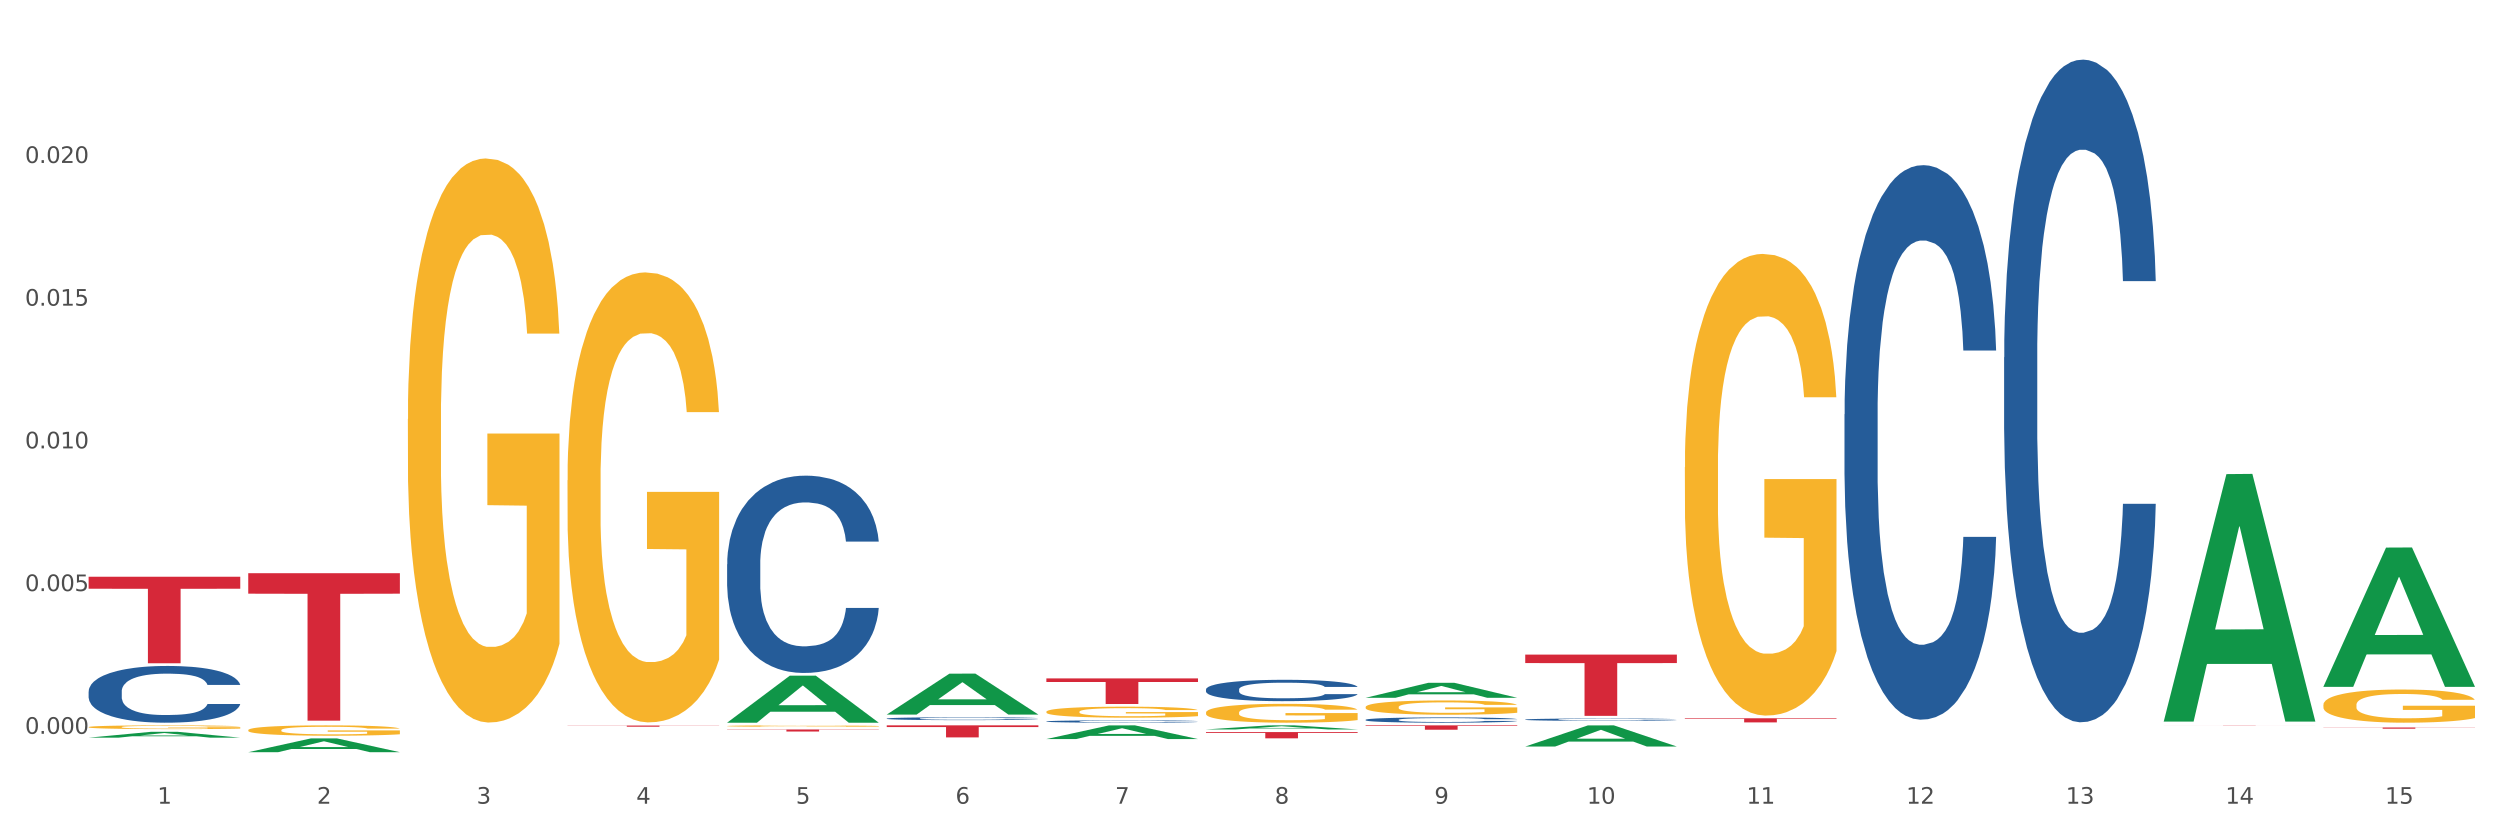 <?xml version="1.0" encoding="utf-8" standalone="no"?>
<!DOCTYPE svg PUBLIC "-//W3C//DTD SVG 1.1//EN"
  "http://www.w3.org/Graphics/SVG/1.1/DTD/svg11.dtd">
<svg xmlns:xlink="http://www.w3.org/1999/xlink" width="1080pt" height="360pt" viewBox="0 0 1080 360" xmlns="http://www.w3.org/2000/svg" version="1.1">
 <rect x="0" y="0" width="1080" height="360" fill="#333333" stroke="none"/>
 <defs>
  <style type="text/css">*{stroke-linejoin: round; stroke-linecap: butt}</style>
 </defs>
 <g id="figure_1">
  <g id="patch_1">
   <path d="M 0 360 
L 1080 360 
L 1080 0 
L 0 0 
z
" style="fill: #ffffff; stroke: #ffffff; stroke-linejoin: miter"/>
  </g>
  <g id="axes_1">
   <g id="matplotlib.axis_1">
    <g id="xtick_1">
     <g id="text_1">
      <!-- 1 -->
      <g style="fill: #4d4d4d" transform="translate(67.984 347.204) scale(0.096 -0.096)">
       <defs>
        <path id="DejaVuSans-31" d="M 794 531 
L 1825 531 
L 1825 4091 
L 703 3866 
L 703 4441 
L 1819 4666 
L 2450 4666 
L 2450 531 
L 3481 531 
L 3481 0 
L 794 0 
L 794 531 
z
" transform="scale(0.016)"/>
       </defs>
       <use xlink:href="#DejaVuSans-31"/>
      </g>
     </g>
    </g>
    <g id="xtick_2">
     <g id="text_2">
      <!-- 2 -->
      <g style="fill: #4d4d4d" transform="translate(136.942 347.204) scale(0.096 -0.096)">
       <defs>
        <path id="DejaVuSans-32" d="M 1228 531 
L 3431 531 
L 3431 0 
L 469 0 
L 469 531 
Q 828 903 1448 1529 
Q 2069 2156 2228 2338 
Q 2531 2678 2651 2914 
Q 2772 3150 2772 3378 
Q 2772 3750 2511 3984 
Q 2250 4219 1831 4219 
Q 1534 4219 1204 4116 
Q 875 4013 500 3803 
L 500 4441 
Q 881 4594 1212 4672 
Q 1544 4750 1819 4750 
Q 2544 4750 2975 4387 
Q 3406 4025 3406 3419 
Q 3406 3131 3298 2873 
Q 3191 2616 2906 2266 
Q 2828 2175 2409 1742 
Q 1991 1309 1228 531 
z
" transform="scale(0.016)"/>
       </defs>
       <use xlink:href="#DejaVuSans-32"/>
      </g>
     </g>
    </g>
    <g id="xtick_3">
     <g id="text_3">
      <!-- 3 -->
      <g style="fill: #4d4d4d" transform="translate(205.899 347.204) scale(0.096 -0.096)">
       <defs>
        <path id="DejaVuSans-33" d="M 2597 2516 
Q 3050 2419 3304 2112 
Q 3559 1806 3559 1356 
Q 3559 666 3084 287 
Q 2609 -91 1734 -91 
Q 1441 -91 1130 -33 
Q 819 25 488 141 
L 488 750 
Q 750 597 1062 519 
Q 1375 441 1716 441 
Q 2309 441 2620 675 
Q 2931 909 2931 1356 
Q 2931 1769 2642 2001 
Q 2353 2234 1838 2234 
L 1294 2234 
L 1294 2753 
L 1863 2753 
Q 2328 2753 2575 2939 
Q 2822 3125 2822 3475 
Q 2822 3834 2567 4026 
Q 2313 4219 1838 4219 
Q 1578 4219 1281 4162 
Q 984 4106 628 3988 
L 628 4550 
Q 988 4650 1302 4700 
Q 1616 4750 1894 4750 
Q 2613 4750 3031 4423 
Q 3450 4097 3450 3541 
Q 3450 3153 3228 2886 
Q 3006 2619 2597 2516 
z
" transform="scale(0.016)"/>
       </defs>
       <use xlink:href="#DejaVuSans-33"/>
      </g>
     </g>
    </g>
    <g id="xtick_4">
     <g id="text_4">
      <!-- 4 -->
      <g style="fill: #4d4d4d" transform="translate(274.857 347.204) scale(0.096 -0.096)">
       <defs>
        <path id="DejaVuSans-34" d="M 2419 4116 
L 825 1625 
L 2419 1625 
L 2419 4116 
z
M 2253 4666 
L 3047 4666 
L 3047 1625 
L 3713 1625 
L 3713 1100 
L 3047 1100 
L 3047 0 
L 2419 0 
L 2419 1100 
L 313 1100 
L 313 1709 
L 2253 4666 
z
" transform="scale(0.016)"/>
       </defs>
       <use xlink:href="#DejaVuSans-34"/>
      </g>
     </g>
    </g>
    <g id="xtick_5">
     <g id="text_5">
      <!-- 5 -->
      <g style="fill: #4d4d4d" transform="translate(343.815 347.204) scale(0.096 -0.096)">
       <defs>
        <path id="DejaVuSans-35" d="M 691 4666 
L 3169 4666 
L 3169 4134 
L 1269 4134 
L 1269 2991 
Q 1406 3038 1543 3061 
Q 1681 3084 1819 3084 
Q 2600 3084 3056 2656 
Q 3513 2228 3513 1497 
Q 3513 744 3044 326 
Q 2575 -91 1722 -91 
Q 1428 -91 1123 -41 
Q 819 9 494 109 
L 494 744 
Q 775 591 1075 516 
Q 1375 441 1709 441 
Q 2250 441 2565 725 
Q 2881 1009 2881 1497 
Q 2881 1984 2565 2268 
Q 2250 2553 1709 2553 
Q 1456 2553 1204 2497 
Q 953 2441 691 2322 
L 691 4666 
z
" transform="scale(0.016)"/>
       </defs>
       <use xlink:href="#DejaVuSans-35"/>
      </g>
     </g>
    </g>
    <g id="xtick_6">
     <g id="text_6">
      <!-- 6 -->
      <g style="fill: #4d4d4d" transform="translate(412.772 347.204) scale(0.096 -0.096)">
       <defs>
        <path id="DejaVuSans-36" d="M 2113 2584 
Q 1688 2584 1439 2293 
Q 1191 2003 1191 1497 
Q 1191 994 1439 701 
Q 1688 409 2113 409 
Q 2538 409 2786 701 
Q 3034 994 3034 1497 
Q 3034 2003 2786 2293 
Q 2538 2584 2113 2584 
z
M 3366 4563 
L 3366 3988 
Q 3128 4100 2886 4159 
Q 2644 4219 2406 4219 
Q 1781 4219 1451 3797 
Q 1122 3375 1075 2522 
Q 1259 2794 1537 2939 
Q 1816 3084 2150 3084 
Q 2853 3084 3261 2657 
Q 3669 2231 3669 1497 
Q 3669 778 3244 343 
Q 2819 -91 2113 -91 
Q 1303 -91 875 529 
Q 447 1150 447 2328 
Q 447 3434 972 4092 
Q 1497 4750 2381 4750 
Q 2619 4750 2861 4703 
Q 3103 4656 3366 4563 
z
" transform="scale(0.016)"/>
       </defs>
       <use xlink:href="#DejaVuSans-36"/>
      </g>
     </g>
    </g>
    <g id="xtick_7">
     <g id="text_7">
      <!-- 7 -->
      <g style="fill: #4d4d4d" transform="translate(481.73 347.204) scale(0.096 -0.096)">
       <defs>
        <path id="DejaVuSans-37" d="M 525 4666 
L 3525 4666 
L 3525 4397 
L 1831 0 
L 1172 0 
L 2766 4134 
L 525 4134 
L 525 4666 
z
" transform="scale(0.016)"/>
       </defs>
       <use xlink:href="#DejaVuSans-37"/>
      </g>
     </g>
    </g>
    <g id="xtick_8">
     <g id="text_8">
      <!-- 8 -->
      <g style="fill: #4d4d4d" transform="translate(550.688 347.204) scale(0.096 -0.096)">
       <defs>
        <path id="DejaVuSans-38" d="M 2034 2216 
Q 1584 2216 1326 1975 
Q 1069 1734 1069 1313 
Q 1069 891 1326 650 
Q 1584 409 2034 409 
Q 2484 409 2743 651 
Q 3003 894 3003 1313 
Q 3003 1734 2745 1975 
Q 2488 2216 2034 2216 
z
M 1403 2484 
Q 997 2584 770 2862 
Q 544 3141 544 3541 
Q 544 4100 942 4425 
Q 1341 4750 2034 4750 
Q 2731 4750 3128 4425 
Q 3525 4100 3525 3541 
Q 3525 3141 3298 2862 
Q 3072 2584 2669 2484 
Q 3125 2378 3379 2068 
Q 3634 1759 3634 1313 
Q 3634 634 3220 271 
Q 2806 -91 2034 -91 
Q 1263 -91 848 271 
Q 434 634 434 1313 
Q 434 1759 690 2068 
Q 947 2378 1403 2484 
z
M 1172 3481 
Q 1172 3119 1398 2916 
Q 1625 2713 2034 2713 
Q 2441 2713 2670 2916 
Q 2900 3119 2900 3481 
Q 2900 3844 2670 4047 
Q 2441 4250 2034 4250 
Q 1625 4250 1398 4047 
Q 1172 3844 1172 3481 
z
" transform="scale(0.016)"/>
       </defs>
       <use xlink:href="#DejaVuSans-38"/>
      </g>
     </g>
    </g>
    <g id="xtick_9">
     <g id="text_9">
      <!-- 9 -->
      <g style="fill: #4d4d4d" transform="translate(619.645 347.204) scale(0.096 -0.096)">
       <defs>
        <path id="DejaVuSans-39" d="M 703 97 
L 703 672 
Q 941 559 1184 500 
Q 1428 441 1663 441 
Q 2288 441 2617 861 
Q 2947 1281 2994 2138 
Q 2813 1869 2534 1725 
Q 2256 1581 1919 1581 
Q 1219 1581 811 2004 
Q 403 2428 403 3163 
Q 403 3881 828 4315 
Q 1253 4750 1959 4750 
Q 2769 4750 3195 4129 
Q 3622 3509 3622 2328 
Q 3622 1225 3098 567 
Q 2575 -91 1691 -91 
Q 1453 -91 1209 -44 
Q 966 3 703 97 
z
M 1959 2075 
Q 2384 2075 2632 2365 
Q 2881 2656 2881 3163 
Q 2881 3666 2632 3958 
Q 2384 4250 1959 4250 
Q 1534 4250 1286 3958 
Q 1038 3666 1038 3163 
Q 1038 2656 1286 2365 
Q 1534 2075 1959 2075 
z
" transform="scale(0.016)"/>
       </defs>
       <use xlink:href="#DejaVuSans-39"/>
      </g>
     </g>
    </g>
    <g id="xtick_10">
     <g id="text_10">
      <!-- 10 -->
      <g style="fill: #4d4d4d" transform="translate(685.549 347.204) scale(0.096 -0.096)">
       <defs>
        <path id="DejaVuSans-30" d="M 2034 4250 
Q 1547 4250 1301 3770 
Q 1056 3291 1056 2328 
Q 1056 1369 1301 889 
Q 1547 409 2034 409 
Q 2525 409 2770 889 
Q 3016 1369 3016 2328 
Q 3016 3291 2770 3770 
Q 2525 4250 2034 4250 
z
M 2034 4750 
Q 2819 4750 3233 4129 
Q 3647 3509 3647 2328 
Q 3647 1150 3233 529 
Q 2819 -91 2034 -91 
Q 1250 -91 836 529 
Q 422 1150 422 2328 
Q 422 3509 836 4129 
Q 1250 4750 2034 4750 
z
" transform="scale(0.016)"/>
       </defs>
       <use xlink:href="#DejaVuSans-31"/>
       <use xlink:href="#DejaVuSans-30" transform="translate(63.623 0)"/>
      </g>
     </g>
    </g>
    <g id="xtick_11">
     <g id="text_11">
      <!-- 11 -->
      <g style="fill: #4d4d4d" transform="translate(754.506 347.204) scale(0.096 -0.096)">
       <use xlink:href="#DejaVuSans-31"/>
       <use xlink:href="#DejaVuSans-31" transform="translate(63.623 0)"/>
      </g>
     </g>
    </g>
    <g id="xtick_12">
     <g id="text_12">
      <!-- 12 -->
      <g style="fill: #4d4d4d" transform="translate(823.464 347.204) scale(0.096 -0.096)">
       <use xlink:href="#DejaVuSans-31"/>
       <use xlink:href="#DejaVuSans-32" transform="translate(63.623 0)"/>
      </g>
     </g>
    </g>
    <g id="xtick_13">
     <g id="text_13">
      <!-- 13 -->
      <g style="fill: #4d4d4d" transform="translate(892.422 347.204) scale(0.096 -0.096)">
       <use xlink:href="#DejaVuSans-31"/>
       <use xlink:href="#DejaVuSans-33" transform="translate(63.623 0)"/>
      </g>
     </g>
    </g>
    <g id="xtick_14">
     <g id="text_14">
      <!-- 14 -->
      <g style="fill: #4d4d4d" transform="translate(961.379 347.204) scale(0.096 -0.096)">
       <use xlink:href="#DejaVuSans-31"/>
       <use xlink:href="#DejaVuSans-34" transform="translate(63.623 0)"/>
      </g>
     </g>
    </g>
    <g id="xtick_15">
     <g id="text_15">
      <!-- 15 -->
      <g style="fill: #4d4d4d" transform="translate(1030.337 347.204) scale(0.096 -0.096)">
       <use xlink:href="#DejaVuSans-31"/>
       <use xlink:href="#DejaVuSans-35" transform="translate(63.623 0)"/>
      </g>
     </g>
    </g>
    <g id="xtick_16"/>
    <g id="xtick_17"/>
    <g id="xtick_18"/>
    <g id="xtick_19"/>
    <g id="xtick_20"/>
    <g id="xtick_21"/>
    <g id="xtick_22"/>
    <g id="xtick_23"/>
    <g id="xtick_24"/>
    <g id="xtick_25"/>
    <g id="xtick_26"/>
    <g id="xtick_27"/>
    <g id="xtick_28"/>
    <g id="xtick_29"/>
   </g>
   <g id="matplotlib.axis_2">
    <g id="ytick_1">
     <g id="text_16">
      <!-- 0.000 -->
      <g style="fill: #4d4d4d" transform="translate(10.8 317.005) scale(0.096 -0.096)">
       <defs>
        <path id="DejaVuSans-2e" d="M 684 794 
L 1344 794 
L 1344 0 
L 684 0 
L 684 794 
z
" transform="scale(0.016)"/>
       </defs>
       <use xlink:href="#DejaVuSans-30"/>
       <use xlink:href="#DejaVuSans-2e" transform="translate(63.623 0)"/>
       <use xlink:href="#DejaVuSans-30" transform="translate(95.41 0)"/>
       <use xlink:href="#DejaVuSans-30" transform="translate(159.033 0)"/>
       <use xlink:href="#DejaVuSans-30" transform="translate(222.656 0)"/>
      </g>
     </g>
    </g>
    <g id="ytick_2">
     <g id="text_17">
      <!-- 0.005 -->
      <g style="fill: #4d4d4d" transform="translate(10.8 255.354) scale(0.096 -0.096)">
       <use xlink:href="#DejaVuSans-30"/>
       <use xlink:href="#DejaVuSans-2e" transform="translate(63.623 0)"/>
       <use xlink:href="#DejaVuSans-30" transform="translate(95.41 0)"/>
       <use xlink:href="#DejaVuSans-30" transform="translate(159.033 0)"/>
       <use xlink:href="#DejaVuSans-35" transform="translate(222.656 0)"/>
      </g>
     </g>
    </g>
    <g id="ytick_3">
     <g id="text_18">
      <!-- 0.010 -->
      <g style="fill: #4d4d4d" transform="translate(10.8 193.703) scale(0.096 -0.096)">
       <use xlink:href="#DejaVuSans-30"/>
       <use xlink:href="#DejaVuSans-2e" transform="translate(63.623 0)"/>
       <use xlink:href="#DejaVuSans-30" transform="translate(95.41 0)"/>
       <use xlink:href="#DejaVuSans-31" transform="translate(159.033 0)"/>
       <use xlink:href="#DejaVuSans-30" transform="translate(222.656 0)"/>
      </g>
     </g>
    </g>
    <g id="ytick_4">
     <g id="text_19">
      <!-- 0.015 -->
      <g style="fill: #4d4d4d" transform="translate(10.8 132.052) scale(0.096 -0.096)">
       <use xlink:href="#DejaVuSans-30"/>
       <use xlink:href="#DejaVuSans-2e" transform="translate(63.623 0)"/>
       <use xlink:href="#DejaVuSans-30" transform="translate(95.41 0)"/>
       <use xlink:href="#DejaVuSans-31" transform="translate(159.033 0)"/>
       <use xlink:href="#DejaVuSans-35" transform="translate(222.656 0)"/>
      </g>
     </g>
    </g>
    <g id="ytick_5">
     <g id="text_20">
      <!-- 0.020 -->
      <g style="fill: #4d4d4d" transform="translate(10.8 70.401) scale(0.096 -0.096)">
       <use xlink:href="#DejaVuSans-30"/>
       <use xlink:href="#DejaVuSans-2e" transform="translate(63.623 0)"/>
       <use xlink:href="#DejaVuSans-30" transform="translate(95.41 0)"/>
       <use xlink:href="#DejaVuSans-32" transform="translate(159.033 0)"/>
       <use xlink:href="#DejaVuSans-30" transform="translate(222.656 0)"/>
      </g>
     </g>
    </g>
    <g id="ytick_6"/>
    <g id="ytick_7"/>
    <g id="ytick_8"/>
    <g id="ytick_9"/>
    <g id="ytick_10"/>
   </g>
   <g id="PolyCollection_1">
    <path d="M 38.283 318.67 
L 38.351 318.667 
L 65.365 316.128 
L 76.576 316.126 
L 103.793 318.675 
L 90.826 318.675 
L 84.95 318.081 
L 57.058 318.081 
L 56.855 318.091 
L 51.182 318.675 
L 38.283 318.675 
L 38.283 318.67 
L 60.57 317.727 
L 81.438 317.724 
L 71.105 316.669 
L 70.97 316.664 
L 70.835 316.671 
L 60.502 317.724 
L 60.57 317.727 
L 38.283 318.67 
z
" clip-path="url(#pdd03168791)" style="fill: #109648"/>
    <path d="M 245.156 313.437 
L 310.666 313.437 
L 310.666 313.508 
L 284.897 313.508 
L 284.897 313.943 
L 270.77 313.943 
L 270.77 313.508 
L 245.156 313.508 
L 245.156 313.438 
L 245.156 313.437 
z
" clip-path="url(#pdd03168791)" style="fill: #d62839"/>
    <path d="M 314.114 315.133 
L 379.623 315.133 
L 379.623 315.257 
L 353.854 315.258 
L 353.854 316.028 
L 339.728 316.028 
L 339.728 315.258 
L 314.114 315.257 
L 314.114 315.134 
L 314.114 315.133 
z
" clip-path="url(#pdd03168791)" style="fill: #d62839"/>
    <path d="M 383.071 313.357 
L 448.581 313.357 
L 448.581 314.081 
L 422.812 314.086 
L 422.812 318.564 
L 408.685 318.564 
L 408.685 314.086 
L 383.071 314.081 
L 383.071 313.362 
L 383.071 313.357 
z
" clip-path="url(#pdd03168791)" style="fill: #d62839"/>
    <path d="M 452.029 293.081 
L 517.539 293.081 
L 517.539 294.617 
L 491.769 294.627 
L 491.769 304.133 
L 477.643 304.133 
L 477.643 294.627 
L 452.029 294.617 
L 452.029 293.091 
L 452.029 293.081 
z
" clip-path="url(#pdd03168791)" style="fill: #d62839"/>
    <path d="M 589.944 313.357 
L 655.454 313.357 
L 655.454 313.62 
L 629.685 313.621 
L 629.685 315.243 
L 615.558 315.243 
L 615.558 313.621 
L 589.944 313.62 
L 589.944 313.359 
L 589.944 313.357 
z
" clip-path="url(#pdd03168791)" style="fill: #d62839"/>
    <path d="M 865.775 154.388 
L 865.852 154.126 
L 865.852 146.806 
L 866.085 136.871 
L 866.936 118.571 
L 868.021 104.714 
L 869.879 88.505 
L 870.886 81.708 
L 872.202 74.126 
L 874.912 61.838 
L 878.01 51.381 
L 880.178 45.629 
L 881.804 41.969 
L 885.443 35.433 
L 887.534 32.557 
L 889.702 30.204 
L 891.561 28.635 
L 894.658 26.805 
L 897.136 26.021 
L 900.001 25.759 
L 902.402 26.021 
L 905.576 27.067 
L 910.222 30.204 
L 912.003 32.034 
L 914.404 35.171 
L 916.882 39.354 
L 918.895 43.537 
L 921.218 49.551 
L 923.619 57.394 
L 925.942 67.328 
L 927.568 76.479 
L 928.884 86.152 
L 930.046 97.917 
L 930.898 110.727 
L 931.285 121.447 
L 917.114 121.447 
L 916.727 111.773 
L 915.953 101.316 
L 915.178 94.257 
L 914.326 88.505 
L 913.01 81.969 
L 911.849 77.786 
L 909.913 72.819 
L 908.132 69.681 
L 906.66 67.851 
L 904.879 66.283 
L 901.085 64.714 
L 898.375 64.714 
L 896.671 65.237 
L 894.581 66.544 
L 892.8 68.374 
L 890.709 71.511 
L 889.083 74.91 
L 887.457 79.355 
L 886.527 82.492 
L 885.134 88.244 
L 884.204 92.95 
L 882.965 101.054 
L 882.269 106.806 
L 881.03 121.708 
L 880.488 132.688 
L 880.255 140.27 
L 880.1 148.636 
L 880.1 189.421 
L 880.565 207.722 
L 880.952 215.565 
L 881.572 224.454 
L 882.733 235.957 
L 884.437 247.199 
L 886.218 255.304 
L 887.689 260.271 
L 889.083 263.931 
L 890.477 266.807 
L 892.18 269.421 
L 893.574 270.99 
L 895.665 272.559 
L 898.143 273.343 
L 900.078 273.343 
L 904.028 272.036 
L 905.809 270.729 
L 907.512 268.899 
L 909.371 266.023 
L 910.842 262.886 
L 911.694 260.533 
L 913.088 255.565 
L 914.172 250.336 
L 915.101 244.323 
L 915.72 239.094 
L 916.417 231.251 
L 916.959 222.362 
L 917.114 217.656 
L 931.285 217.656 
L 930.975 227.068 
L 930.433 236.219 
L 929.349 248.506 
L 928.497 255.565 
L 927.181 264.193 
L 925.787 271.513 
L 923.851 279.618 
L 922.07 285.631 
L 920.212 290.86 
L 918.198 295.565 
L 914.559 302.101 
L 913.242 303.932 
L 910.455 307.069 
L 908.287 308.899 
L 905.112 310.729 
L 901.859 311.775 
L 898.452 312.036 
L 895.432 311.513 
L 892.103 309.945 
L 890.012 308.376 
L 887.689 306.023 
L 884.979 302.363 
L 882.423 297.918 
L 880.023 292.69 
L 877.777 286.677 
L 875.687 279.879 
L 872.976 268.637 
L 870.963 257.657 
L 869.492 247.461 
L 868.485 238.833 
L 867.478 227.853 
L 866.936 220.271 
L 866.085 201.97 
L 865.775 184.976 
L 865.775 154.388 
z
" clip-path="url(#pdd03168791)" style="fill: #255c99"/>
    <path d="M 796.817 178.985 
L 796.895 178.766 
L 796.895 172.64 
L 797.127 164.326 
L 797.979 149.012 
L 799.063 137.416 
L 800.921 123.852 
L 801.928 118.164 
L 803.244 111.819 
L 805.955 101.536 
L 809.052 92.785 
L 811.22 87.972 
L 812.846 84.909 
L 816.486 79.44 
L 818.576 77.033 
L 820.745 75.064 
L 822.603 73.751 
L 825.7 72.22 
L 828.178 71.564 
L 831.043 71.345 
L 833.444 71.564 
L 836.619 72.439 
L 841.265 75.064 
L 843.046 76.596 
L 845.446 79.221 
L 847.924 82.721 
L 849.937 86.222 
L 852.261 91.254 
L 854.661 97.817 
L 856.984 106.131 
L 858.61 113.788 
L 859.927 121.883 
L 861.088 131.728 
L 861.94 142.448 
L 862.327 151.418 
L 848.156 151.418 
L 847.769 143.323 
L 846.995 134.572 
L 846.221 128.665 
L 845.369 123.852 
L 844.052 118.383 
L 842.891 114.882 
L 840.955 110.725 
L 839.174 108.1 
L 837.703 106.568 
L 835.922 105.256 
L 832.127 103.943 
L 829.417 103.943 
L 827.714 104.381 
L 825.623 105.475 
L 823.842 107.006 
L 821.751 109.631 
L 820.125 112.476 
L 818.499 116.195 
L 817.57 118.82 
L 816.176 123.633 
L 815.247 127.571 
L 814.008 134.354 
L 813.311 139.167 
L 812.072 151.637 
L 811.53 160.826 
L 811.298 167.171 
L 811.143 174.171 
L 811.143 208.301 
L 811.607 223.616 
L 811.994 230.179 
L 812.614 237.618 
L 813.775 247.244 
L 815.479 256.652 
L 817.26 263.434 
L 818.731 267.591 
L 820.125 270.653 
L 821.519 273.06 
L 823.222 275.248 
L 824.616 276.561 
L 826.707 277.873 
L 829.185 278.53 
L 831.121 278.53 
L 835.07 277.436 
L 836.851 276.342 
L 838.555 274.81 
L 840.413 272.404 
L 841.884 269.778 
L 842.736 267.809 
L 844.13 263.653 
L 845.214 259.277 
L 846.143 254.245 
L 846.763 249.869 
L 847.46 243.306 
L 848.002 235.867 
L 848.156 231.929 
L 862.327 231.929 
L 862.017 239.805 
L 861.475 247.463 
L 860.391 257.745 
L 859.539 263.653 
L 858.223 270.872 
L 856.829 276.998 
L 854.893 283.78 
L 853.112 288.812 
L 851.254 293.188 
L 849.241 297.126 
L 845.601 302.595 
L 844.285 304.127 
L 841.497 306.752 
L 839.329 308.284 
L 836.154 309.815 
L 832.902 310.69 
L 829.495 310.909 
L 826.475 310.471 
L 823.145 309.159 
L 821.054 307.846 
L 818.731 305.877 
L 816.021 302.814 
L 813.466 299.095 
L 811.065 294.719 
L 808.82 289.687 
L 806.729 283.999 
L 804.019 274.592 
L 802.005 265.403 
L 800.534 256.87 
L 799.527 249.651 
L 798.521 240.462 
L 797.979 234.117 
L 797.127 218.803 
L 796.817 204.582 
L 796.817 178.985 
z
" clip-path="url(#pdd03168791)" style="fill: #255c99"/>
    <path d="M 658.902 310.849 
L 658.979 310.848 
L 658.979 310.822 
L 659.212 310.787 
L 660.063 310.723 
L 661.148 310.674 
L 663.006 310.617 
L 664.013 310.593 
L 665.329 310.566 
L 668.039 310.523 
L 671.137 310.486 
L 673.305 310.465 
L 674.931 310.452 
L 678.57 310.429 
L 680.661 310.419 
L 682.829 310.411 
L 684.688 310.405 
L 687.785 310.399 
L 690.263 310.396 
L 693.128 310.395 
L 695.529 310.396 
L 698.703 310.4 
L 703.349 310.411 
L 705.13 310.417 
L 707.531 310.428 
L 710.009 310.443 
L 712.022 310.458 
L 714.345 310.479 
L 716.746 310.507 
L 719.069 310.542 
L 720.695 310.574 
L 722.011 310.608 
L 723.173 310.65 
L 724.025 310.695 
L 724.412 310.733 
L 710.241 310.733 
L 709.854 310.699 
L 709.08 310.662 
L 708.305 310.637 
L 707.454 310.617 
L 706.137 310.594 
L 704.976 310.579 
L 703.04 310.561 
L 701.259 310.55 
L 699.787 310.544 
L 698.006 310.538 
L 694.212 310.533 
L 691.502 310.533 
L 689.798 310.535 
L 687.708 310.539 
L 685.927 310.546 
L 683.836 310.557 
L 682.21 310.569 
L 680.584 310.584 
L 679.654 310.595 
L 678.261 310.616 
L 677.331 310.632 
L 676.092 310.661 
L 675.396 310.681 
L 674.157 310.734 
L 673.615 310.772 
L 673.382 310.799 
L 673.227 310.829 
L 673.227 310.973 
L 673.692 311.037 
L 674.079 311.065 
L 674.699 311.096 
L 675.86 311.137 
L 677.564 311.176 
L 679.345 311.205 
L 680.816 311.223 
L 682.21 311.235 
L 683.604 311.246 
L 685.307 311.255 
L 686.701 311.26 
L 688.792 311.266 
L 691.27 311.269 
L 693.206 311.269 
L 697.155 311.264 
L 698.936 311.259 
L 700.639 311.253 
L 702.498 311.243 
L 703.969 311.232 
L 704.821 311.223 
L 706.215 311.206 
L 707.299 311.187 
L 708.228 311.166 
L 708.847 311.148 
L 709.544 311.12 
L 710.086 311.089 
L 710.241 311.072 
L 724.412 311.072 
L 724.102 311.105 
L 723.56 311.138 
L 722.476 311.181 
L 721.624 311.206 
L 720.308 311.236 
L 718.914 311.262 
L 716.978 311.291 
L 715.197 311.312 
L 713.339 311.33 
L 711.325 311.347 
L 707.686 311.37 
L 706.369 311.377 
L 703.582 311.388 
L 701.414 311.394 
L 698.239 311.401 
L 694.987 311.404 
L 691.579 311.405 
L 688.559 311.403 
L 685.23 311.398 
L 683.139 311.392 
L 680.816 311.384 
L 678.106 311.371 
L 675.55 311.355 
L 673.15 311.337 
L 670.904 311.316 
L 668.814 311.292 
L 666.103 311.252 
L 664.09 311.213 
L 662.619 311.177 
L 661.612 311.147 
L 660.605 311.108 
L 660.063 311.081 
L 659.212 311.017 
L 658.902 310.957 
L 658.902 310.849 
z
" clip-path="url(#pdd03168791)" style="fill: #255c99"/>
    <path d="M 589.944 310.947 
L 590.022 310.944 
L 590.022 310.886 
L 590.254 310.806 
L 591.106 310.66 
L 592.19 310.549 
L 594.048 310.42 
L 595.055 310.365 
L 596.371 310.305 
L 599.082 310.206 
L 602.179 310.123 
L 604.347 310.077 
L 605.973 310.048 
L 609.613 309.995 
L 611.703 309.972 
L 613.872 309.954 
L 615.73 309.941 
L 618.827 309.926 
L 621.305 309.92 
L 624.17 309.918 
L 626.571 309.92 
L 629.746 309.928 
L 634.392 309.954 
L 636.173 309.968 
L 638.573 309.993 
L 641.051 310.027 
L 643.064 310.06 
L 645.388 310.108 
L 647.788 310.171 
L 650.111 310.25 
L 651.737 310.324 
L 653.054 310.401 
L 654.215 310.495 
L 655.067 310.597 
L 655.454 310.683 
L 641.283 310.683 
L 640.896 310.606 
L 640.122 310.522 
L 639.348 310.466 
L 638.496 310.42 
L 637.179 310.367 
L 636.018 310.334 
L 634.082 310.294 
L 632.301 310.269 
L 630.83 310.255 
L 629.049 310.242 
L 625.255 310.229 
L 622.544 310.229 
L 620.841 310.234 
L 618.75 310.244 
L 616.969 310.259 
L 614.878 310.284 
L 613.252 310.311 
L 611.626 310.347 
L 610.697 310.372 
L 609.303 310.418 
L 608.374 310.455 
L 607.135 310.52 
L 606.438 310.566 
L 605.199 310.685 
L 604.657 310.773 
L 604.425 310.834 
L 604.27 310.901 
L 604.27 311.227 
L 604.734 311.373 
L 605.121 311.436 
L 605.741 311.507 
L 606.902 311.599 
L 608.606 311.689 
L 610.387 311.753 
L 611.858 311.793 
L 613.252 311.822 
L 614.646 311.845 
L 616.35 311.866 
L 617.743 311.879 
L 619.834 311.891 
L 622.312 311.898 
L 624.248 311.898 
L 628.197 311.887 
L 629.978 311.877 
L 631.682 311.862 
L 633.54 311.839 
L 635.011 311.814 
L 635.863 311.795 
L 637.257 311.756 
L 638.341 311.714 
L 639.27 311.666 
L 639.89 311.624 
L 640.587 311.561 
L 641.129 311.49 
L 641.283 311.452 
L 655.454 311.452 
L 655.144 311.528 
L 654.602 311.601 
L 653.518 311.699 
L 652.666 311.756 
L 651.35 311.825 
L 649.956 311.883 
L 648.02 311.948 
L 646.239 311.996 
L 644.381 312.038 
L 642.368 312.075 
L 638.728 312.128 
L 637.412 312.142 
L 634.624 312.167 
L 632.456 312.182 
L 629.281 312.197 
L 626.029 312.205 
L 622.622 312.207 
L 619.602 312.203 
L 616.272 312.19 
L 614.181 312.178 
L 611.858 312.159 
L 609.148 312.13 
L 606.593 312.094 
L 604.192 312.052 
L 601.947 312.004 
L 599.856 311.95 
L 597.146 311.86 
L 595.132 311.772 
L 593.661 311.691 
L 592.654 311.622 
L 591.648 311.534 
L 591.106 311.473 
L 590.254 311.327 
L 589.944 311.191 
L 589.944 310.947 
z
" clip-path="url(#pdd03168791)" style="fill: #255c99"/>
    <path d="M 520.987 297.82 
L 521.064 297.812 
L 521.064 297.576 
L 521.296 297.255 
L 522.148 296.665 
L 523.232 296.218 
L 525.091 295.695 
L 526.097 295.476 
L 527.414 295.231 
L 530.124 294.835 
L 533.221 294.498 
L 535.389 294.312 
L 537.016 294.194 
L 540.655 293.983 
L 542.746 293.89 
L 544.914 293.814 
L 546.772 293.764 
L 549.87 293.705 
L 552.348 293.68 
L 555.213 293.671 
L 557.613 293.68 
L 560.788 293.713 
L 565.434 293.814 
L 567.215 293.873 
L 569.616 293.975 
L 572.094 294.11 
L 574.107 294.245 
L 576.43 294.439 
L 578.83 294.692 
L 581.153 295.012 
L 582.78 295.307 
L 584.096 295.619 
L 585.257 295.999 
L 586.109 296.412 
L 586.496 296.758 
L 572.326 296.758 
L 571.939 296.446 
L 571.164 296.108 
L 570.39 295.881 
L 569.538 295.695 
L 568.222 295.484 
L 567.06 295.349 
L 565.124 295.189 
L 563.343 295.088 
L 561.872 295.029 
L 560.091 294.978 
L 556.297 294.928 
L 553.587 294.928 
L 551.883 294.945 
L 549.792 294.987 
L 548.011 295.046 
L 545.921 295.147 
L 544.294 295.257 
L 542.668 295.4 
L 541.739 295.501 
L 540.345 295.687 
L 539.416 295.838 
L 538.177 296.1 
L 537.48 296.285 
L 536.241 296.766 
L 535.699 297.12 
L 535.467 297.365 
L 535.312 297.635 
L 535.312 298.95 
L 535.777 299.541 
L 536.164 299.794 
L 536.783 300.081 
L 537.945 300.452 
L 539.648 300.814 
L 541.429 301.076 
L 542.901 301.236 
L 544.294 301.354 
L 545.688 301.447 
L 547.392 301.531 
L 548.786 301.582 
L 550.876 301.632 
L 553.354 301.658 
L 555.29 301.658 
L 559.239 301.615 
L 561.02 301.573 
L 562.724 301.514 
L 564.582 301.421 
L 566.054 301.32 
L 566.905 301.244 
L 568.299 301.084 
L 569.383 300.915 
L 570.313 300.721 
L 570.932 300.553 
L 571.629 300.3 
L 572.171 300.013 
L 572.326 299.861 
L 586.496 299.861 
L 586.187 300.165 
L 585.645 300.46 
L 584.561 300.856 
L 583.709 301.084 
L 582.392 301.362 
L 580.999 301.599 
L 579.063 301.86 
L 577.282 302.054 
L 575.423 302.223 
L 573.41 302.374 
L 569.77 302.585 
L 568.454 302.644 
L 565.666 302.745 
L 563.498 302.805 
L 560.323 302.864 
L 557.071 302.897 
L 553.664 302.906 
L 550.644 302.889 
L 547.314 302.838 
L 545.224 302.788 
L 542.901 302.712 
L 540.19 302.594 
L 537.635 302.45 
L 535.235 302.282 
L 532.989 302.088 
L 530.898 301.868 
L 528.188 301.506 
L 526.175 301.152 
L 524.703 300.823 
L 523.697 300.544 
L 522.69 300.19 
L 522.148 299.946 
L 521.296 299.355 
L 520.987 298.807 
L 520.987 297.82 
z
" clip-path="url(#pdd03168791)" style="fill: #255c99"/>
    <path d="M 452.029 311.649 
L 452.106 311.648 
L 452.106 311.622 
L 452.339 311.587 
L 453.19 311.522 
L 454.275 311.473 
L 456.133 311.415 
L 457.14 311.391 
L 458.456 311.364 
L 461.166 311.321 
L 464.264 311.284 
L 466.432 311.263 
L 468.058 311.25 
L 471.697 311.227 
L 473.788 311.217 
L 475.956 311.209 
L 477.815 311.203 
L 480.912 311.197 
L 483.39 311.194 
L 486.255 311.193 
L 488.656 311.194 
L 491.83 311.198 
L 496.476 311.209 
L 498.257 311.215 
L 500.658 311.226 
L 503.136 311.241 
L 505.149 311.256 
L 507.472 311.277 
L 509.873 311.305 
L 512.196 311.34 
L 513.822 311.373 
L 515.138 311.407 
L 516.3 311.449 
L 517.152 311.494 
L 517.539 311.532 
L 503.368 311.532 
L 502.981 311.498 
L 502.207 311.461 
L 501.432 311.436 
L 500.581 311.415 
L 499.264 311.392 
L 498.103 311.377 
L 496.167 311.36 
L 494.386 311.349 
L 492.914 311.342 
L 491.133 311.337 
L 487.339 311.331 
L 484.629 311.331 
L 482.925 311.333 
L 480.835 311.338 
L 479.054 311.344 
L 476.963 311.355 
L 475.337 311.367 
L 473.711 311.383 
L 472.781 311.394 
L 471.388 311.414 
L 470.458 311.431 
L 469.219 311.46 
L 468.523 311.48 
L 467.284 311.533 
L 466.742 311.572 
L 466.509 311.599 
L 466.354 311.628 
L 466.354 311.773 
L 466.819 311.838 
L 467.206 311.865 
L 467.826 311.897 
L 468.987 311.938 
L 470.691 311.977 
L 472.472 312.006 
L 473.943 312.024 
L 475.337 312.037 
L 476.731 312.047 
L 478.434 312.056 
L 479.828 312.062 
L 481.919 312.067 
L 484.397 312.07 
L 486.333 312.07 
L 490.282 312.065 
L 492.063 312.061 
L 493.766 312.054 
L 495.625 312.044 
L 497.096 312.033 
L 497.948 312.025 
L 499.342 312.007 
L 500.426 311.989 
L 501.355 311.967 
L 501.974 311.949 
L 502.671 311.921 
L 503.213 311.889 
L 503.368 311.873 
L 517.539 311.873 
L 517.229 311.906 
L 516.687 311.939 
L 515.603 311.982 
L 514.751 312.007 
L 513.435 312.038 
L 512.041 312.064 
L 510.105 312.092 
L 508.324 312.114 
L 506.466 312.132 
L 504.452 312.149 
L 500.813 312.172 
L 499.496 312.178 
L 496.709 312.189 
L 494.541 312.196 
L 491.366 312.202 
L 488.114 312.206 
L 484.706 312.207 
L 481.686 312.205 
L 478.357 312.2 
L 476.266 312.194 
L 473.943 312.186 
L 471.233 312.173 
L 468.677 312.157 
L 466.277 312.139 
L 464.031 312.117 
L 461.941 312.093 
L 459.23 312.053 
L 457.217 312.014 
L 455.746 311.978 
L 454.739 311.948 
L 453.733 311.909 
L 453.19 311.882 
L 452.339 311.817 
L 452.029 311.757 
L 452.029 311.649 
z
" clip-path="url(#pdd03168791)" style="fill: #255c99"/>
    <path d="M 383.071 310.413 
L 383.149 310.412 
L 383.149 310.38 
L 383.381 310.337 
L 384.233 310.258 
L 385.317 310.198 
L 387.175 310.127 
L 388.182 310.098 
L 389.498 310.065 
L 392.209 310.012 
L 395.306 309.966 
L 397.474 309.941 
L 399.1 309.925 
L 402.74 309.897 
L 404.83 309.884 
L 406.999 309.874 
L 408.857 309.867 
L 411.954 309.86 
L 414.432 309.856 
L 417.297 309.855 
L 419.698 309.856 
L 422.873 309.861 
L 427.519 309.874 
L 429.3 309.882 
L 431.7 309.896 
L 434.178 309.914 
L 436.192 309.932 
L 438.515 309.958 
L 440.915 309.992 
L 443.238 310.035 
L 444.864 310.075 
L 446.181 310.117 
L 447.342 310.168 
L 448.194 310.224 
L 448.581 310.27 
L 434.411 310.27 
L 434.023 310.228 
L 433.249 310.183 
L 432.475 310.152 
L 431.623 310.127 
L 430.306 310.099 
L 429.145 310.081 
L 427.209 310.059 
L 425.428 310.046 
L 423.957 310.038 
L 422.176 310.031 
L 418.382 310.024 
L 415.671 310.024 
L 413.968 310.026 
L 411.877 310.032 
L 410.096 310.04 
L 408.005 310.054 
L 406.379 310.068 
L 404.753 310.088 
L 403.824 310.101 
L 402.43 310.126 
L 401.501 310.147 
L 400.262 310.182 
L 399.565 310.207 
L 398.326 310.272 
L 397.784 310.319 
L 397.552 310.352 
L 397.397 310.388 
L 397.397 310.565 
L 397.861 310.645 
L 398.248 310.679 
L 398.868 310.718 
L 400.029 310.767 
L 401.733 310.816 
L 403.514 310.851 
L 404.985 310.873 
L 406.379 310.889 
L 407.773 310.901 
L 409.477 310.913 
L 410.87 310.92 
L 412.961 310.926 
L 415.439 310.93 
L 417.375 310.93 
L 421.324 310.924 
L 423.105 310.918 
L 424.809 310.91 
L 426.667 310.898 
L 428.138 310.884 
L 428.99 310.874 
L 430.384 310.853 
L 431.468 310.83 
L 432.397 310.804 
L 433.017 310.781 
L 433.714 310.747 
L 434.256 310.708 
L 434.411 310.688 
L 448.581 310.688 
L 448.271 310.729 
L 447.729 310.769 
L 446.645 310.822 
L 445.793 310.853 
L 444.477 310.89 
L 443.083 310.922 
L 441.147 310.957 
L 439.366 310.983 
L 437.508 311.006 
L 435.495 311.026 
L 431.855 311.055 
L 430.539 311.063 
L 427.751 311.076 
L 425.583 311.084 
L 422.408 311.092 
L 419.156 311.097 
L 415.749 311.098 
L 412.729 311.095 
L 409.399 311.089 
L 407.308 311.082 
L 404.985 311.072 
L 402.275 311.056 
L 399.72 311.036 
L 397.319 311.014 
L 395.074 310.988 
L 392.983 310.958 
L 390.273 310.909 
L 388.259 310.862 
L 386.788 310.817 
L 385.782 310.78 
L 384.775 310.732 
L 384.233 310.699 
L 383.381 310.62 
L 383.071 310.546 
L 383.071 310.413 
z
" clip-path="url(#pdd03168791)" style="fill: #255c99"/>
    <path d="M 314.114 243.78 
L 314.191 243.703 
L 314.191 241.523 
L 314.423 238.565 
L 315.275 233.115 
L 316.359 228.989 
L 318.218 224.163 
L 319.224 222.138 
L 320.541 219.881 
L 323.251 216.222 
L 326.348 213.108 
L 328.516 211.395 
L 330.143 210.305 
L 333.782 208.359 
L 335.873 207.503 
L 338.041 206.802 
L 339.899 206.335 
L 342.997 205.79 
L 345.475 205.557 
L 348.34 205.479 
L 350.74 205.557 
L 353.915 205.868 
L 358.561 206.802 
L 360.342 207.347 
L 362.743 208.281 
L 365.221 209.527 
L 367.234 210.773 
L 369.557 212.563 
L 371.957 214.899 
L 374.28 217.857 
L 375.907 220.581 
L 377.223 223.462 
L 378.384 226.965 
L 379.236 230.78 
L 379.623 233.971 
L 365.453 233.971 
L 365.066 231.091 
L 364.291 227.977 
L 363.517 225.875 
L 362.665 224.163 
L 361.349 222.216 
L 360.187 220.971 
L 358.251 219.492 
L 356.47 218.557 
L 354.999 218.012 
L 353.218 217.545 
L 349.424 217.078 
L 346.714 217.078 
L 345.01 217.234 
L 342.919 217.623 
L 341.138 218.168 
L 339.048 219.102 
L 337.421 220.114 
L 335.795 221.438 
L 334.866 222.372 
L 333.472 224.085 
L 332.543 225.486 
L 331.304 227.899 
L 330.607 229.612 
L 329.368 234.049 
L 328.826 237.319 
L 328.594 239.577 
L 328.439 242.068 
L 328.439 254.212 
L 328.904 259.662 
L 329.291 261.997 
L 329.91 264.644 
L 331.072 268.069 
L 332.775 271.417 
L 334.556 273.83 
L 336.028 275.309 
L 337.421 276.399 
L 338.815 277.255 
L 340.519 278.034 
L 341.913 278.501 
L 344.003 278.968 
L 346.481 279.202 
L 348.417 279.202 
L 352.366 278.812 
L 354.147 278.423 
L 355.851 277.878 
L 357.709 277.022 
L 359.181 276.088 
L 360.032 275.387 
L 361.426 273.908 
L 362.51 272.351 
L 363.44 270.56 
L 364.059 269.003 
L 364.756 266.668 
L 365.298 264.021 
L 365.453 262.62 
L 379.623 262.62 
L 379.314 265.422 
L 378.772 268.147 
L 377.688 271.806 
L 376.836 273.908 
L 375.519 276.477 
L 374.126 278.657 
L 372.19 281.07 
L 370.409 282.861 
L 368.55 284.417 
L 366.537 285.819 
L 362.898 287.765 
L 361.581 288.31 
L 358.793 289.244 
L 356.625 289.789 
L 353.45 290.334 
L 350.198 290.645 
L 346.791 290.723 
L 343.771 290.568 
L 340.441 290.1 
L 338.351 289.633 
L 336.028 288.933 
L 333.317 287.843 
L 330.762 286.519 
L 328.362 284.962 
L 326.116 283.172 
L 324.025 281.148 
L 321.315 277.8 
L 319.302 274.531 
L 317.831 271.495 
L 316.824 268.926 
L 315.817 265.656 
L 315.275 263.398 
L 314.423 257.949 
L 314.114 252.889 
L 314.114 243.78 
z
" clip-path="url(#pdd03168791)" style="fill: #255c99"/>
    <path d="M 38.283 298.706 
L 38.36 298.684 
L 38.36 298.057 
L 38.593 297.206 
L 39.445 295.639 
L 40.529 294.452 
L 42.387 293.064 
L 43.394 292.482 
L 44.71 291.833 
L 47.42 290.78 
L 50.518 289.885 
L 52.686 289.392 
L 54.312 289.079 
L 57.951 288.519 
L 60.042 288.273 
L 62.21 288.071 
L 64.069 287.937 
L 67.166 287.78 
L 69.644 287.713 
L 72.509 287.691 
L 74.91 287.713 
L 78.084 287.803 
L 82.731 288.071 
L 84.512 288.228 
L 86.912 288.497 
L 89.39 288.855 
L 91.403 289.213 
L 93.726 289.728 
L 96.127 290.4 
L 98.45 291.25 
L 100.076 292.034 
L 101.392 292.863 
L 102.554 293.87 
L 103.406 294.967 
L 103.793 295.885 
L 89.622 295.885 
L 89.235 295.057 
L 88.461 294.161 
L 87.686 293.557 
L 86.835 293.064 
L 85.518 292.504 
L 84.357 292.146 
L 82.421 291.721 
L 80.64 291.452 
L 79.169 291.295 
L 77.388 291.161 
L 73.593 291.027 
L 70.883 291.027 
L 69.179 291.071 
L 67.089 291.183 
L 65.308 291.34 
L 63.217 291.609 
L 61.591 291.9 
L 59.965 292.28 
L 59.036 292.549 
L 57.642 293.042 
L 56.712 293.445 
L 55.474 294.139 
L 54.777 294.631 
L 53.538 295.908 
L 52.996 296.848 
L 52.763 297.497 
L 52.608 298.214 
L 52.608 301.706 
L 53.073 303.274 
L 53.46 303.945 
L 54.08 304.707 
L 55.241 305.692 
L 56.945 306.654 
L 58.726 307.349 
L 60.197 307.774 
L 61.591 308.087 
L 62.985 308.334 
L 64.688 308.558 
L 66.082 308.692 
L 68.173 308.826 
L 70.651 308.893 
L 72.587 308.893 
L 76.536 308.781 
L 78.317 308.67 
L 80.02 308.513 
L 81.879 308.267 
L 83.35 307.998 
L 84.202 307.796 
L 85.596 307.371 
L 86.68 306.923 
L 87.609 306.408 
L 88.228 305.96 
L 88.925 305.289 
L 89.467 304.527 
L 89.622 304.124 
L 103.793 304.124 
L 103.483 304.93 
L 102.941 305.714 
L 101.857 306.766 
L 101.005 307.371 
L 99.689 308.11 
L 98.295 308.737 
L 96.359 309.431 
L 94.578 309.946 
L 92.72 310.394 
L 90.706 310.797 
L 87.067 311.356 
L 85.75 311.513 
L 82.963 311.782 
L 80.795 311.938 
L 77.62 312.095 
L 74.368 312.185 
L 70.96 312.207 
L 67.94 312.162 
L 64.611 312.028 
L 62.52 311.894 
L 60.197 311.692 
L 57.487 311.379 
L 54.931 310.998 
L 52.531 310.55 
L 50.285 310.035 
L 48.195 309.453 
L 45.484 308.49 
L 43.471 307.55 
L 42 306.677 
L 40.993 305.938 
L 39.987 304.998 
L 39.445 304.348 
L 38.593 302.781 
L 38.283 301.326 
L 38.283 298.706 
z
" clip-path="url(#pdd03168791)" style="fill: #255c99"/>
    <path d="M 658.902 282.775 
L 724.412 282.775 
L 724.412 286.453 
L 698.642 286.478 
L 698.642 309.245 
L 684.516 309.245 
L 684.516 286.478 
L 658.902 286.453 
L 658.902 282.8 
L 658.902 282.775 
z
" clip-path="url(#pdd03168791)" style="fill: #d62839"/>
    <path d="M 727.86 310.287 
L 793.369 310.287 
L 793.369 310.537 
L 767.6 310.539 
L 767.6 312.086 
L 753.474 312.086 
L 753.474 310.539 
L 727.86 310.537 
L 727.86 310.288 
L 727.86 310.287 
z
" clip-path="url(#pdd03168791)" style="fill: #d62839"/>
    <path d="M 934.733 313.408 
L 1000.242 313.408 
L 1000.242 313.42 
L 974.473 313.42 
L 974.473 313.495 
L 960.347 313.495 
L 960.347 313.42 
L 934.733 313.42 
L 934.733 313.408 
L 934.733 313.408 
z
" clip-path="url(#pdd03168791)" style="fill: #d62839"/>
    <path d="M 1003.69 314.276 
L 1069.2 314.276 
L 1069.2 314.349 
L 1043.431 314.349 
L 1043.431 314.8 
L 1029.304 314.8 
L 1029.304 314.349 
L 1003.69 314.349 
L 1003.69 314.277 
L 1003.69 314.276 
z
" clip-path="url(#pdd03168791)" style="fill: #d62839"/>
    <path d="M 38.283 314.105 
L 38.36 314.104 
L 38.36 314.05 
L 38.515 314.005 
L 39.288 313.894 
L 40.449 313.802 
L 41.299 313.753 
L 42.15 313.714 
L 43.156 313.674 
L 44.393 313.632 
L 46.636 313.572 
L 48.028 313.541 
L 49.73 313.508 
L 52.824 313.461 
L 55.066 313.434 
L 57.387 313.412 
L 61.177 313.386 
L 63.652 313.374 
L 66.281 313.365 
L 69.452 313.359 
L 71.85 313.357 
L 77.109 313.362 
L 81.595 313.375 
L 83.761 313.386 
L 86.545 313.403 
L 88.015 313.415 
L 90.412 313.439 
L 92.887 313.47 
L 94.589 313.496 
L 97.141 313.547 
L 99.075 313.597 
L 100.854 313.659 
L 101.782 313.702 
L 102.478 313.742 
L 103.097 313.787 
L 103.715 313.86 
L 89.794 313.86 
L 89.252 313.808 
L 88.401 313.759 
L 87.164 313.712 
L 86.081 313.683 
L 84.225 313.646 
L 82.523 313.622 
L 80.744 313.604 
L 78.579 313.589 
L 76.877 313.582 
L 74.48 313.576 
L 69.762 313.578 
L 66.591 313.589 
L 64.425 313.604 
L 63.033 313.618 
L 61.795 313.632 
L 60.403 313.653 
L 58.779 313.684 
L 57.619 313.712 
L 56.459 313.748 
L 55.531 313.783 
L 54.68 313.824 
L 53.984 313.869 
L 53.442 313.914 
L 52.978 313.971 
L 52.592 314.064 
L 52.592 314.266 
L 52.746 314.312 
L 53.133 314.373 
L 53.597 314.418 
L 54.37 314.473 
L 55.066 314.51 
L 56.381 314.563 
L 57.851 314.607 
L 59.011 314.635 
L 60.171 314.659 
L 62.182 314.692 
L 64.425 314.718 
L 66.359 314.734 
L 68.988 314.749 
L 70.767 314.755 
L 72.314 314.758 
L 76.104 314.758 
L 78.811 314.754 
L 81.827 314.743 
L 84.148 314.73 
L 86.081 314.714 
L 88.247 314.687 
L 89.639 314.662 
L 89.639 314.353 
L 72.623 314.352 
L 72.623 314.146 
L 103.793 314.146 
L 103.793 314.749 
L 102.478 314.78 
L 101.008 314.808 
L 99.462 314.833 
L 97.141 314.865 
L 94.357 314.894 
L 91.882 314.915 
L 89.252 314.932 
L 86.159 314.949 
L 82.137 314.963 
L 79.662 314.969 
L 76.568 314.974 
L 72.933 314.975 
L 69.762 314.972 
L 66.668 314.965 
L 63.42 314.952 
L 60.248 314.932 
L 57.851 314.913 
L 55.453 314.89 
L 52.901 314.859 
L 50.89 314.829 
L 49.343 314.802 
L 47.642 314.768 
L 45.785 314.724 
L 44.393 314.684 
L 43.156 314.643 
L 41.841 314.59 
L 40.913 314.544 
L 39.985 314.486 
L 39.443 314.443 
L 38.824 314.377 
L 38.36 314.284 
L 38.283 314.105 
z
" clip-path="url(#pdd03168791)" style="fill: #f7b32b"/>
    <path d="M 107.241 247.617 
L 172.75 247.617 
L 172.75 256.471 
L 146.981 256.531 
L 146.981 311.331 
L 132.855 311.331 
L 132.855 256.531 
L 107.241 256.471 
L 107.241 247.677 
L 107.241 247.617 
z
" clip-path="url(#pdd03168791)" style="fill: #d62839"/>
    <path d="M 38.283 249.135 
L 103.793 249.135 
L 103.793 254.333 
L 78.024 254.368 
L 78.024 286.54 
L 63.897 286.54 
L 63.897 254.368 
L 38.283 254.333 
L 38.283 249.17 
L 38.283 249.135 
z
" clip-path="url(#pdd03168791)" style="fill: #d62839"/>
    <path d="M 520.987 316.266 
L 586.496 316.266 
L 586.496 316.639 
L 560.727 316.641 
L 560.727 318.949 
L 546.601 318.949 
L 546.601 316.641 
L 520.987 316.639 
L 520.987 316.268 
L 520.987 316.266 
z
" clip-path="url(#pdd03168791)" style="fill: #d62839"/>
    <path d="M 452.029 307.483 
L 452.106 307.478 
L 452.106 307.322 
L 452.261 307.187 
L 453.034 306.861 
L 454.195 306.592 
L 455.045 306.448 
L 455.896 306.331 
L 456.902 306.214 
L 458.139 306.092 
L 460.382 305.914 
L 461.774 305.822 
L 463.476 305.727 
L 466.569 305.588 
L 468.812 305.509 
L 471.133 305.444 
L 474.923 305.366 
L 477.398 305.331 
L 480.027 305.305 
L 483.198 305.288 
L 485.596 305.283 
L 490.855 305.296 
L 495.341 305.336 
L 497.507 305.366 
L 500.291 305.418 
L 501.761 305.453 
L 504.158 305.522 
L 506.633 305.614 
L 508.335 305.692 
L 510.887 305.84 
L 512.821 305.988 
L 514.6 306.17 
L 515.528 306.296 
L 516.224 306.413 
L 516.843 306.548 
L 517.461 306.761 
L 503.54 306.761 
L 502.998 306.609 
L 502.147 306.466 
L 500.91 306.327 
L 499.827 306.24 
L 497.971 306.131 
L 496.269 306.061 
L 494.49 306.009 
L 492.325 305.966 
L 490.623 305.944 
L 488.226 305.927 
L 483.508 305.931 
L 480.337 305.966 
L 478.171 306.009 
L 476.779 306.048 
L 475.541 306.092 
L 474.149 306.153 
L 472.525 306.244 
L 471.365 306.327 
L 470.205 306.431 
L 469.277 306.535 
L 468.426 306.657 
L 467.73 306.787 
L 467.188 306.922 
L 466.724 307.087 
L 466.337 307.361 
L 466.337 307.956 
L 466.492 308.091 
L 466.879 308.269 
L 467.343 308.404 
L 468.116 308.565 
L 468.812 308.674 
L 470.127 308.83 
L 471.597 308.96 
L 472.757 309.043 
L 473.917 309.113 
L 475.928 309.208 
L 478.171 309.286 
L 480.105 309.334 
L 482.734 309.378 
L 484.513 309.395 
L 486.06 309.404 
L 489.85 309.404 
L 492.557 309.391 
L 495.573 309.36 
L 497.894 309.321 
L 499.827 309.273 
L 501.993 309.195 
L 503.385 309.121 
L 503.385 308.213 
L 486.369 308.209 
L 486.369 307.604 
L 517.539 307.604 
L 517.539 309.378 
L 516.224 309.469 
L 514.754 309.552 
L 513.208 309.625 
L 510.887 309.717 
L 508.103 309.804 
L 505.628 309.864 
L 502.998 309.917 
L 499.904 309.964 
L 495.883 310.008 
L 493.408 310.025 
L 490.314 310.038 
L 486.679 310.043 
L 483.508 310.034 
L 480.414 310.012 
L 477.166 309.973 
L 473.994 309.917 
L 471.597 309.86 
L 469.199 309.791 
L 466.647 309.699 
L 464.636 309.612 
L 463.089 309.534 
L 461.387 309.434 
L 459.531 309.304 
L 458.139 309.186 
L 456.902 309.065 
L 455.587 308.908 
L 454.659 308.774 
L 453.731 308.604 
L 453.189 308.478 
L 452.57 308.282 
L 452.106 308.009 
L 452.029 307.483 
z
" clip-path="url(#pdd03168791)" style="fill: #f7b32b"/>
    <path d="M 314.114 313.646 
L 314.191 313.646 
L 314.191 313.625 
L 314.346 313.608 
L 315.119 313.565 
L 316.279 313.529 
L 317.13 313.511 
L 317.981 313.495 
L 318.986 313.48 
L 320.224 313.464 
L 322.467 313.44 
L 323.859 313.428 
L 325.56 313.416 
L 328.654 313.397 
L 330.897 313.387 
L 333.217 313.379 
L 337.007 313.368 
L 339.482 313.364 
L 342.112 313.36 
L 345.283 313.358 
L 347.681 313.357 
L 352.94 313.359 
L 357.426 313.364 
L 359.591 313.368 
L 362.376 313.375 
L 363.845 313.38 
L 366.243 313.389 
L 368.718 313.401 
L 370.42 313.411 
L 372.972 313.431 
L 374.905 313.45 
L 376.684 313.474 
L 377.612 313.491 
L 378.309 313.506 
L 378.927 313.524 
L 379.546 313.552 
L 365.624 313.552 
L 365.083 313.532 
L 364.232 313.513 
L 362.995 313.495 
L 361.912 313.483 
L 360.056 313.469 
L 358.354 313.46 
L 356.575 313.453 
L 354.409 313.447 
L 352.708 313.444 
L 350.31 313.442 
L 345.592 313.443 
L 342.421 313.447 
L 340.256 313.453 
L 338.863 313.458 
L 337.626 313.464 
L 336.234 313.472 
L 334.61 313.484 
L 333.449 313.495 
L 332.289 313.508 
L 331.361 313.522 
L 330.51 313.538 
L 329.814 313.555 
L 329.273 313.573 
L 328.809 313.594 
L 328.422 313.63 
L 328.422 313.709 
L 328.577 313.726 
L 328.964 313.75 
L 329.428 313.767 
L 330.201 313.789 
L 330.897 313.803 
L 332.212 313.823 
L 333.681 313.841 
L 334.842 313.851 
L 336.002 313.861 
L 338.013 313.873 
L 340.256 313.883 
L 342.189 313.89 
L 344.819 313.895 
L 346.598 313.898 
L 348.145 313.899 
L 351.935 313.899 
L 354.642 313.897 
L 357.658 313.893 
L 359.978 313.888 
L 361.912 313.882 
L 364.077 313.871 
L 365.47 313.862 
L 365.47 313.742 
L 348.454 313.742 
L 348.454 313.662 
L 379.623 313.662 
L 379.623 313.895 
L 378.309 313.907 
L 376.839 313.918 
L 375.292 313.928 
L 372.972 313.94 
L 370.188 313.951 
L 367.713 313.959 
L 365.083 313.966 
L 361.989 313.972 
L 357.967 313.978 
L 355.492 313.98 
L 352.399 313.982 
L 348.763 313.983 
L 345.592 313.982 
L 342.499 313.979 
L 339.25 313.974 
L 336.079 313.966 
L 333.681 313.959 
L 331.284 313.95 
L 328.732 313.938 
L 326.721 313.926 
L 325.174 313.916 
L 323.472 313.903 
L 321.616 313.886 
L 320.224 313.87 
L 318.986 313.854 
L 317.671 313.834 
L 316.743 313.816 
L 315.815 313.794 
L 315.274 313.777 
L 314.655 313.751 
L 314.191 313.715 
L 314.114 313.646 
z
" clip-path="url(#pdd03168791)" style="fill: #f7b32b"/>
    <path d="M 107.241 315.424 
L 107.318 315.42 
L 107.318 315.273 
L 107.473 315.146 
L 108.246 314.84 
L 109.406 314.587 
L 110.257 314.452 
L 111.108 314.342 
L 112.113 314.231 
L 113.351 314.117 
L 115.594 313.95 
L 116.986 313.864 
L 118.687 313.774 
L 121.781 313.643 
L 124.024 313.57 
L 126.344 313.509 
L 130.134 313.435 
L 132.609 313.402 
L 135.239 313.378 
L 138.41 313.362 
L 140.808 313.357 
L 146.067 313.37 
L 150.553 313.406 
L 152.719 313.435 
L 155.503 313.484 
L 156.972 313.517 
L 159.37 313.582 
L 161.845 313.668 
L 163.547 313.741 
L 166.099 313.88 
L 168.032 314.019 
L 169.811 314.191 
L 170.74 314.309 
L 171.436 314.419 
L 172.054 314.546 
L 172.673 314.746 
L 158.751 314.746 
L 158.21 314.603 
L 157.359 314.468 
L 156.122 314.338 
L 155.039 314.256 
L 153.183 314.154 
L 151.481 314.089 
L 149.702 314.04 
L 147.537 313.999 
L 145.835 313.978 
L 143.437 313.962 
L 138.719 313.966 
L 135.548 313.999 
L 133.383 314.04 
L 131.991 314.076 
L 130.753 314.117 
L 129.361 314.174 
L 127.737 314.26 
L 126.576 314.338 
L 125.416 314.436 
L 124.488 314.534 
L 123.637 314.648 
L 122.941 314.771 
L 122.4 314.897 
L 121.936 315.052 
L 121.549 315.31 
L 121.549 315.869 
L 121.704 315.996 
L 122.091 316.163 
L 122.555 316.29 
L 123.328 316.441 
L 124.024 316.543 
L 125.339 316.69 
L 126.809 316.813 
L 127.969 316.89 
L 129.129 316.956 
L 131.14 317.046 
L 133.383 317.119 
L 135.316 317.164 
L 137.946 317.205 
L 139.725 317.221 
L 141.272 317.229 
L 145.062 317.229 
L 147.769 317.217 
L 150.785 317.188 
L 153.105 317.152 
L 155.039 317.107 
L 157.204 317.033 
L 158.597 316.964 
L 158.597 316.11 
L 141.581 316.106 
L 141.581 315.538 
L 172.75 315.538 
L 172.75 317.205 
L 171.436 317.291 
L 169.966 317.368 
L 168.419 317.438 
L 166.099 317.523 
L 163.315 317.605 
L 160.84 317.662 
L 158.21 317.711 
L 155.116 317.756 
L 151.094 317.797 
L 148.619 317.813 
L 145.526 317.826 
L 141.89 317.83 
L 138.719 317.821 
L 135.626 317.801 
L 132.377 317.764 
L 129.206 317.711 
L 126.809 317.658 
L 124.411 317.593 
L 121.859 317.507 
L 119.848 317.425 
L 118.301 317.352 
L 116.599 317.258 
L 114.743 317.135 
L 113.351 317.025 
L 112.113 316.911 
L 110.798 316.764 
L 109.87 316.637 
L 108.942 316.478 
L 108.401 316.359 
L 107.782 316.176 
L 107.318 315.918 
L 107.241 315.424 
z
" clip-path="url(#pdd03168791)" style="fill: #f7b32b"/>
    <path d="M 1003.69 296.612 
L 1003.758 296.555 
L 1030.772 236.556 
L 1041.983 236.5 
L 1069.2 296.725 
L 1056.233 296.725 
L 1050.357 282.7 
L 1022.465 282.7 
L 1022.263 282.927 
L 1016.59 296.725 
L 1003.69 296.725 
L 1003.69 296.612 
L 1025.977 274.331 
L 1046.846 274.275 
L 1036.513 249.337 
L 1036.378 249.223 
L 1036.243 249.393 
L 1025.91 274.275 
L 1025.977 274.331 
L 1003.69 296.612 
z
" clip-path="url(#pdd03168791)" style="fill: #109648"/>
    <path d="M 934.733 311.542 
L 934.8 311.442 
L 961.814 204.817 
L 973.025 204.716 
L 1000.242 311.743 
L 987.275 311.743 
L 981.4 286.82 
L 953.508 286.82 
L 953.305 287.222 
L 947.632 311.743 
L 934.733 311.743 
L 934.733 311.542 
L 957.019 271.947 
L 977.888 271.847 
L 967.555 227.528 
L 967.42 227.327 
L 967.285 227.629 
L 956.952 271.847 
L 957.019 271.947 
L 934.733 311.542 
z
" clip-path="url(#pdd03168791)" style="fill: #109648"/>
    <path d="M 658.902 322.493 
L 658.969 322.484 
L 685.984 313.366 
L 697.195 313.357 
L 724.412 322.51 
L 711.445 322.51 
L 705.569 320.379 
L 677.677 320.379 
L 677.474 320.413 
L 671.801 322.51 
L 658.902 322.51 
L 658.902 322.493 
L 681.189 319.107 
L 702.057 319.098 
L 691.724 315.308 
L 691.589 315.291 
L 691.454 315.317 
L 681.121 319.098 
L 681.189 319.107 
L 658.902 322.493 
z
" clip-path="url(#pdd03168791)" style="fill: #109648"/>
    <path d="M 589.944 301.436 
L 590.012 301.43 
L 617.026 294.973 
L 628.237 294.967 
L 655.454 301.448 
L 642.487 301.448 
L 636.612 299.939 
L 608.719 299.939 
L 608.517 299.963 
L 602.844 301.448 
L 589.944 301.448 
L 589.944 301.436 
L 612.231 299.038 
L 633.1 299.032 
L 622.767 296.348 
L 622.632 296.336 
L 622.497 296.354 
L 612.164 299.032 
L 612.231 299.038 
L 589.944 301.436 
z
" clip-path="url(#pdd03168791)" style="fill: #109648"/>
    <path d="M 520.987 315.112 
L 521.054 315.11 
L 548.068 313.359 
L 559.279 313.357 
L 586.496 315.115 
L 573.53 315.115 
L 567.654 314.706 
L 539.762 314.706 
L 539.559 314.713 
L 533.886 315.115 
L 520.987 315.115 
L 520.987 315.112 
L 543.273 314.462 
L 564.142 314.46 
L 553.809 313.732 
L 553.674 313.729 
L 553.539 313.734 
L 543.206 314.46 
L 543.273 314.462 
L 520.987 315.112 
z
" clip-path="url(#pdd03168791)" style="fill: #109648"/>
    <path d="M 452.029 319.262 
L 452.096 319.257 
L 479.111 313.363 
L 490.322 313.357 
L 517.539 319.274 
L 504.572 319.274 
L 498.696 317.896 
L 470.804 317.896 
L 470.601 317.918 
L 464.928 319.274 
L 452.029 319.274 
L 452.029 319.262 
L 474.316 317.074 
L 495.184 317.068 
L 484.851 314.618 
L 484.716 314.607 
L 484.581 314.624 
L 474.248 317.068 
L 474.316 317.074 
L 452.029 319.262 
z
" clip-path="url(#pdd03168791)" style="fill: #109648"/>
    <path d="M 383.071 308.671 
L 383.139 308.655 
L 410.153 291.018 
L 421.364 291.001 
L 448.581 308.705 
L 435.614 308.705 
L 429.739 304.582 
L 401.846 304.582 
L 401.644 304.649 
L 395.971 308.705 
L 383.071 308.705 
L 383.071 308.671 
L 405.358 302.122 
L 426.227 302.105 
L 415.894 294.775 
L 415.759 294.741 
L 415.624 294.791 
L 405.291 302.105 
L 405.358 302.122 
L 383.071 308.671 
z
" clip-path="url(#pdd03168791)" style="fill: #109648"/>
    <path d="M 314.114 312.169 
L 314.181 312.15 
L 341.196 291.893 
L 352.406 291.874 
L 379.623 312.207 
L 366.657 312.207 
L 360.781 307.472 
L 332.889 307.472 
L 332.686 307.549 
L 327.013 312.207 
L 314.114 312.207 
L 314.114 312.169 
L 336.4 304.646 
L 357.269 304.627 
L 346.936 296.208 
L 346.801 296.169 
L 346.666 296.227 
L 336.333 304.627 
L 336.4 304.646 
L 314.114 312.169 
z
" clip-path="url(#pdd03168791)" style="fill: #109648"/>
    <path d="M 245.156 207.507 
L 245.233 207.329 
L 245.233 200.938 
L 245.388 195.434 
L 246.161 182.12 
L 247.322 171.113 
L 248.172 165.254 
L 249.023 160.461 
L 250.029 155.667 
L 251.266 150.696 
L 253.509 143.418 
L 254.901 139.689 
L 256.603 135.784 
L 259.697 130.103 
L 261.939 126.907 
L 264.26 124.244 
L 268.05 121.048 
L 270.525 119.628 
L 273.154 118.563 
L 276.325 117.853 
L 278.723 117.675 
L 283.982 118.208 
L 288.468 119.806 
L 290.634 121.048 
L 293.418 123.179 
L 294.888 124.599 
L 297.285 127.44 
L 299.76 131.168 
L 301.462 134.363 
L 304.014 140.399 
L 305.948 146.436 
L 307.727 153.892 
L 308.655 159.04 
L 309.351 163.834 
L 309.97 169.337 
L 310.588 178.036 
L 296.667 178.036 
L 296.125 171.823 
L 295.274 165.964 
L 294.037 160.283 
L 292.954 156.732 
L 291.098 152.294 
L 289.396 149.454 
L 287.617 147.323 
L 285.452 145.548 
L 283.75 144.66 
L 281.353 143.95 
L 276.635 144.128 
L 273.464 145.548 
L 271.298 147.323 
L 269.906 148.921 
L 268.668 150.696 
L 267.276 153.182 
L 265.652 156.91 
L 264.492 160.283 
L 263.332 164.544 
L 262.404 168.805 
L 261.553 173.776 
L 260.857 179.101 
L 260.315 184.605 
L 259.851 191.351 
L 259.464 202.536 
L 259.464 226.858 
L 259.619 232.361 
L 260.006 239.64 
L 260.47 245.143 
L 261.243 251.712 
L 261.939 256.15 
L 263.254 262.542 
L 264.724 267.868 
L 265.884 271.241 
L 267.044 274.081 
L 269.055 277.987 
L 271.298 281.182 
L 273.232 283.135 
L 275.861 284.911 
L 277.64 285.621 
L 279.187 285.976 
L 282.977 285.976 
L 285.684 285.443 
L 288.7 284.201 
L 291.021 282.603 
L 292.954 280.65 
L 295.12 277.454 
L 296.512 274.436 
L 296.512 237.332 
L 279.496 237.155 
L 279.496 212.478 
L 310.666 212.478 
L 310.666 284.911 
L 309.351 288.639 
L 307.881 292.012 
L 306.335 295.03 
L 304.014 298.758 
L 301.23 302.309 
L 298.755 304.794 
L 296.125 306.925 
L 293.031 308.878 
L 289.01 310.653 
L 286.535 311.363 
L 283.441 311.896 
L 279.806 312.073 
L 276.635 311.718 
L 273.541 310.83 
L 270.293 309.233 
L 267.121 306.925 
L 264.724 304.617 
L 262.326 301.776 
L 259.774 298.048 
L 257.763 294.497 
L 256.216 291.302 
L 254.515 287.219 
L 252.658 281.893 
L 251.266 277.099 
L 250.029 272.128 
L 248.714 265.737 
L 247.786 260.234 
L 246.858 253.31 
L 246.316 248.162 
L 245.697 240.173 
L 245.233 228.988 
L 245.156 207.507 
z
" clip-path="url(#pdd03168791)" style="fill: #f7b32b"/>
    <path d="M 520.987 307.823 
L 521.064 307.815 
L 521.064 307.547 
L 521.219 307.317 
L 521.992 306.758 
L 523.152 306.297 
L 524.003 306.051 
L 524.854 305.85 
L 525.859 305.649 
L 527.097 305.441 
L 529.34 305.135 
L 530.732 304.979 
L 532.433 304.815 
L 535.527 304.577 
L 537.77 304.443 
L 540.09 304.332 
L 543.88 304.198 
L 546.355 304.138 
L 548.985 304.093 
L 552.156 304.064 
L 554.554 304.056 
L 559.813 304.078 
L 564.299 304.145 
L 566.464 304.198 
L 569.249 304.287 
L 570.718 304.346 
L 573.116 304.466 
L 575.591 304.622 
L 577.293 304.756 
L 579.845 305.009 
L 581.778 305.262 
L 583.557 305.575 
L 584.485 305.791 
L 585.182 305.991 
L 585.8 306.222 
L 586.419 306.587 
L 572.497 306.587 
L 571.956 306.326 
L 571.105 306.081 
L 569.868 305.843 
L 568.785 305.694 
L 566.929 305.508 
L 565.227 305.389 
L 563.448 305.299 
L 561.282 305.225 
L 559.581 305.188 
L 557.183 305.158 
L 552.465 305.165 
L 549.294 305.225 
L 547.129 305.299 
L 545.736 305.366 
L 544.499 305.441 
L 543.107 305.545 
L 541.483 305.701 
L 540.322 305.843 
L 539.162 306.021 
L 538.234 306.2 
L 537.383 306.408 
L 536.687 306.632 
L 536.146 306.862 
L 535.682 307.145 
L 535.295 307.614 
L 535.295 308.634 
L 535.45 308.865 
L 535.837 309.17 
L 536.301 309.401 
L 537.074 309.676 
L 537.77 309.862 
L 539.085 310.13 
L 540.554 310.354 
L 541.715 310.495 
L 542.875 310.614 
L 544.886 310.778 
L 547.129 310.912 
L 549.062 310.994 
L 551.692 311.068 
L 553.471 311.098 
L 555.018 311.113 
L 558.807 311.113 
L 561.515 311.091 
L 564.531 311.038 
L 566.851 310.971 
L 568.785 310.89 
L 570.95 310.756 
L 572.343 310.629 
L 572.343 309.073 
L 555.327 309.066 
L 555.327 308.031 
L 586.496 308.031 
L 586.496 311.068 
L 585.182 311.225 
L 583.712 311.366 
L 582.165 311.492 
L 579.845 311.649 
L 577.061 311.798 
L 574.586 311.902 
L 571.956 311.991 
L 568.862 312.073 
L 564.84 312.148 
L 562.365 312.177 
L 559.272 312.2 
L 555.636 312.207 
L 552.465 312.192 
L 549.372 312.155 
L 546.123 312.088 
L 542.952 311.991 
L 540.554 311.894 
L 538.157 311.775 
L 535.604 311.619 
L 533.594 311.47 
L 532.047 311.336 
L 530.345 311.165 
L 528.489 310.942 
L 527.097 310.741 
L 525.859 310.532 
L 524.544 310.264 
L 523.616 310.033 
L 522.688 309.743 
L 522.147 309.527 
L 521.528 309.192 
L 521.064 308.723 
L 520.987 307.823 
z
" clip-path="url(#pdd03168791)" style="fill: #f7b32b"/>
    <path d="M 589.944 305.449 
L 590.022 305.444 
L 590.022 305.241 
L 590.176 305.066 
L 590.95 304.644 
L 592.11 304.295 
L 592.961 304.109 
L 593.811 303.957 
L 594.817 303.804 
L 596.054 303.647 
L 598.297 303.416 
L 599.69 303.297 
L 601.391 303.173 
L 604.485 302.993 
L 606.728 302.892 
L 609.048 302.807 
L 612.838 302.706 
L 615.313 302.661 
L 617.943 302.627 
L 621.114 302.604 
L 623.511 302.599 
L 628.771 302.616 
L 633.257 302.666 
L 635.422 302.706 
L 638.206 302.773 
L 639.676 302.819 
L 642.074 302.909 
L 644.549 303.027 
L 646.25 303.128 
L 648.803 303.32 
L 650.736 303.511 
L 652.515 303.748 
L 653.443 303.911 
L 654.139 304.064 
L 654.758 304.238 
L 655.377 304.514 
L 641.455 304.514 
L 640.914 304.317 
L 640.063 304.131 
L 638.825 303.951 
L 637.742 303.838 
L 635.886 303.697 
L 634.185 303.607 
L 632.406 303.54 
L 630.24 303.483 
L 628.539 303.455 
L 626.141 303.433 
L 621.423 303.438 
L 618.252 303.483 
L 616.086 303.54 
L 614.694 303.59 
L 613.457 303.647 
L 612.064 303.726 
L 610.44 303.844 
L 609.28 303.951 
L 608.12 304.086 
L 607.192 304.221 
L 606.341 304.379 
L 605.645 304.548 
L 605.104 304.723 
L 604.639 304.937 
L 604.253 305.292 
L 604.253 306.063 
L 604.407 306.238 
L 604.794 306.469 
L 605.258 306.644 
L 606.032 306.852 
L 606.728 306.993 
L 608.043 307.196 
L 609.512 307.365 
L 610.672 307.472 
L 611.832 307.562 
L 613.843 307.686 
L 616.086 307.787 
L 618.02 307.849 
L 620.65 307.906 
L 622.428 307.928 
L 623.975 307.939 
L 627.765 307.939 
L 630.472 307.923 
L 633.489 307.883 
L 635.809 307.832 
L 637.742 307.77 
L 639.908 307.669 
L 641.3 307.573 
L 641.3 306.396 
L 624.285 306.39 
L 624.285 305.607 
L 655.454 305.607 
L 655.454 307.906 
L 654.139 308.024 
L 652.67 308.131 
L 651.123 308.227 
L 648.803 308.345 
L 646.018 308.458 
L 643.543 308.537 
L 640.914 308.604 
L 637.82 308.666 
L 633.798 308.723 
L 631.323 308.745 
L 628.229 308.762 
L 624.594 308.768 
L 621.423 308.756 
L 618.329 308.728 
L 615.081 308.677 
L 611.91 308.604 
L 609.512 308.531 
L 607.114 308.441 
L 604.562 308.323 
L 602.551 308.21 
L 601.004 308.108 
L 599.303 307.979 
L 597.447 307.81 
L 596.054 307.658 
L 594.817 307.5 
L 593.502 307.297 
L 592.574 307.123 
L 591.646 306.903 
L 591.104 306.739 
L 590.486 306.486 
L 590.022 306.131 
L 589.944 305.449 
z
" clip-path="url(#pdd03168791)" style="fill: #f7b32b"/>
    <path d="M 727.86 201.852 
L 727.937 201.67 
L 727.937 195.113 
L 728.092 189.466 
L 728.865 175.805 
L 730.025 164.512 
L 730.876 158.501 
L 731.727 153.583 
L 732.732 148.665 
L 733.97 143.565 
L 736.213 136.097 
L 737.605 132.272 
L 739.306 128.265 
L 742.4 122.436 
L 744.643 119.157 
L 746.963 116.425 
L 750.753 113.147 
L 753.228 111.689 
L 755.858 110.597 
L 759.029 109.868 
L 761.427 109.686 
L 766.686 110.232 
L 771.172 111.872 
L 773.337 113.147 
L 776.122 115.332 
L 777.591 116.79 
L 779.989 119.704 
L 782.464 123.529 
L 784.166 126.808 
L 786.718 133.001 
L 788.651 139.194 
L 790.43 146.844 
L 791.358 152.126 
L 792.055 157.044 
L 792.673 162.691 
L 793.292 171.616 
L 779.37 171.616 
L 778.829 165.241 
L 777.978 159.23 
L 776.741 153.401 
L 775.658 149.758 
L 773.802 145.204 
L 772.1 142.29 
L 770.321 140.104 
L 768.155 138.283 
L 766.454 137.372 
L 764.056 136.644 
L 759.338 136.826 
L 756.167 138.283 
L 754.002 140.104 
L 752.609 141.744 
L 751.372 143.565 
L 749.98 146.115 
L 748.356 149.94 
L 747.195 153.401 
L 746.035 157.773 
L 745.107 162.144 
L 744.256 167.244 
L 743.56 172.709 
L 743.019 178.355 
L 742.555 185.277 
L 742.168 196.752 
L 742.168 221.706 
L 742.323 227.353 
L 742.71 234.821 
L 743.174 240.467 
L 743.947 247.207 
L 744.643 251.76 
L 745.958 258.318 
L 747.427 263.782 
L 748.588 267.243 
L 749.748 270.157 
L 751.759 274.164 
L 754.002 277.443 
L 755.935 279.447 
L 758.565 281.268 
L 760.344 281.997 
L 761.891 282.361 
L 765.68 282.361 
L 768.387 281.814 
L 771.404 280.539 
L 773.724 278.9 
L 775.658 276.896 
L 777.823 273.618 
L 779.216 270.521 
L 779.216 232.453 
L 762.2 232.271 
L 762.2 206.952 
L 793.369 206.952 
L 793.369 281.268 
L 792.055 285.093 
L 790.585 288.554 
L 789.038 291.65 
L 786.718 295.475 
L 783.933 299.118 
L 781.458 301.668 
L 778.829 303.854 
L 775.735 305.858 
L 771.713 307.679 
L 769.238 308.408 
L 766.145 308.954 
L 762.509 309.136 
L 759.338 308.772 
L 756.245 307.861 
L 752.996 306.222 
L 749.825 303.854 
L 747.427 301.486 
L 745.03 298.572 
L 742.477 294.747 
L 740.467 291.104 
L 738.92 287.825 
L 737.218 283.636 
L 735.362 278.171 
L 733.97 273.254 
L 732.732 268.153 
L 731.417 261.596 
L 730.489 255.95 
L 729.561 248.846 
L 729.02 243.564 
L 728.401 235.367 
L 727.937 223.892 
L 727.86 201.852 
z
" clip-path="url(#pdd03168791)" style="fill: #f7b32b"/>
    <path d="M 1003.69 304.498 
L 1003.768 304.485 
L 1003.768 304.014 
L 1003.922 303.608 
L 1004.696 302.626 
L 1005.856 301.815 
L 1006.707 301.383 
L 1007.557 301.029 
L 1008.563 300.676 
L 1009.8 300.31 
L 1012.043 299.773 
L 1013.435 299.498 
L 1015.137 299.21 
L 1018.231 298.791 
L 1020.474 298.556 
L 1022.794 298.359 
L 1026.584 298.124 
L 1029.059 298.019 
L 1031.688 297.94 
L 1034.86 297.888 
L 1037.257 297.875 
L 1042.517 297.914 
L 1047.002 298.032 
L 1049.168 298.124 
L 1051.952 298.281 
L 1053.422 298.385 
L 1055.82 298.595 
L 1058.295 298.87 
L 1059.996 299.105 
L 1062.548 299.55 
L 1064.482 299.995 
L 1066.261 300.545 
L 1067.189 300.925 
L 1067.885 301.278 
L 1068.504 301.684 
L 1069.123 302.325 
L 1055.201 302.325 
L 1054.659 301.867 
L 1053.809 301.435 
L 1052.571 301.016 
L 1051.488 300.755 
L 1049.632 300.427 
L 1047.931 300.218 
L 1046.152 300.061 
L 1043.986 299.93 
L 1042.285 299.865 
L 1039.887 299.812 
L 1035.169 299.825 
L 1031.998 299.93 
L 1029.832 300.061 
L 1028.44 300.179 
L 1027.203 300.31 
L 1025.81 300.493 
L 1024.186 300.768 
L 1023.026 301.016 
L 1021.866 301.33 
L 1020.938 301.645 
L 1020.087 302.011 
L 1019.391 302.404 
L 1018.85 302.809 
L 1018.385 303.307 
L 1017.999 304.131 
L 1017.999 305.925 
L 1018.153 306.33 
L 1018.54 306.867 
L 1019.004 307.273 
L 1019.778 307.757 
L 1020.474 308.084 
L 1021.789 308.555 
L 1023.258 308.948 
L 1024.418 309.197 
L 1025.578 309.406 
L 1027.589 309.694 
L 1029.832 309.93 
L 1031.766 310.074 
L 1034.396 310.205 
L 1036.174 310.257 
L 1037.721 310.283 
L 1041.511 310.283 
L 1044.218 310.244 
L 1047.235 310.152 
L 1049.555 310.034 
L 1051.488 309.89 
L 1053.654 309.655 
L 1055.046 309.432 
L 1055.046 306.697 
L 1038.031 306.684 
L 1038.031 304.864 
L 1069.2 304.864 
L 1069.2 310.205 
L 1067.885 310.479 
L 1066.416 310.728 
L 1064.869 310.951 
L 1062.548 311.225 
L 1059.764 311.487 
L 1057.289 311.67 
L 1054.659 311.828 
L 1051.566 311.971 
L 1047.544 312.102 
L 1045.069 312.155 
L 1041.975 312.194 
L 1038.34 312.207 
L 1035.169 312.181 
L 1032.075 312.115 
L 1028.827 311.998 
L 1025.656 311.828 
L 1023.258 311.657 
L 1020.86 311.448 
L 1018.308 311.173 
L 1016.297 310.911 
L 1014.75 310.676 
L 1013.049 310.375 
L 1011.193 309.982 
L 1009.8 309.629 
L 1008.563 309.262 
L 1007.248 308.791 
L 1006.32 308.385 
L 1005.392 307.875 
L 1004.85 307.495 
L 1004.232 306.906 
L 1003.768 306.082 
L 1003.69 304.498 
z
" clip-path="url(#pdd03168791)" style="fill: #f7b32b"/>
    <path d="M 107.241 324.938 
L 107.308 324.933 
L 134.323 318.986 
L 145.533 318.98 
L 172.75 324.95 
L 159.784 324.95 
L 153.908 323.559 
L 126.016 323.559 
L 125.813 323.582 
L 120.14 324.95 
L 107.241 324.95 
L 107.241 324.938 
L 129.527 322.73 
L 150.396 322.724 
L 140.063 320.252 
L 139.928 320.241 
L 139.793 320.258 
L 129.46 322.724 
L 129.527 322.73 
L 107.241 324.938 
z
" clip-path="url(#pdd03168791)" style="fill: #109648"/>
    <path d="M 176.198 181.059 
L 176.276 180.836 
L 176.276 172.824 
L 176.43 165.925 
L 177.204 149.233 
L 178.364 135.435 
L 179.215 128.091 
L 180.065 122.082 
L 181.071 116.073 
L 182.308 109.842 
L 184.551 100.717 
L 185.944 96.043 
L 187.645 91.147 
L 190.739 84.025 
L 192.982 80.019 
L 195.302 76.681 
L 199.092 72.675 
L 201.567 70.895 
L 204.197 69.559 
L 207.368 68.669 
L 209.765 68.447 
L 215.025 69.114 
L 219.511 71.117 
L 221.676 72.675 
L 224.461 75.346 
L 225.93 77.126 
L 228.328 80.687 
L 230.803 85.361 
L 232.504 89.367 
L 235.057 96.933 
L 236.99 104.5 
L 238.769 113.847 
L 239.697 120.302 
L 240.393 126.31 
L 241.012 133.21 
L 241.631 144.115 
L 227.709 144.115 
L 227.168 136.325 
L 226.317 128.981 
L 225.079 121.859 
L 223.996 117.408 
L 222.14 111.845 
L 220.439 108.284 
L 218.66 105.613 
L 216.494 103.387 
L 214.793 102.275 
L 212.395 101.385 
L 207.677 101.607 
L 204.506 103.387 
L 202.34 105.613 
L 200.948 107.616 
L 199.711 109.842 
L 198.319 112.957 
L 196.694 117.631 
L 195.534 121.859 
L 194.374 127.201 
L 193.446 132.542 
L 192.595 138.773 
L 191.899 145.45 
L 191.358 152.349 
L 190.894 160.806 
L 190.507 174.827 
L 190.507 205.317 
L 190.662 212.216 
L 191.048 221.341 
L 191.512 228.24 
L 192.286 236.474 
L 192.982 242.038 
L 194.297 250.05 
L 195.766 256.727 
L 196.926 260.955 
L 198.086 264.516 
L 200.097 269.412 
L 202.34 273.418 
L 204.274 275.866 
L 206.904 278.092 
L 208.683 278.982 
L 210.229 279.427 
L 214.019 279.427 
L 216.726 278.759 
L 219.743 277.202 
L 222.063 275.199 
L 223.996 272.75 
L 226.162 268.745 
L 227.554 264.961 
L 227.554 218.447 
L 210.539 218.225 
L 210.539 187.29 
L 241.708 187.29 
L 241.708 278.092 
L 240.393 282.765 
L 238.924 286.994 
L 237.377 290.777 
L 235.057 295.451 
L 232.272 299.902 
L 229.797 303.018 
L 227.168 305.688 
L 224.074 308.136 
L 220.052 310.362 
L 217.577 311.252 
L 214.483 311.92 
L 210.848 312.142 
L 207.677 311.697 
L 204.583 310.585 
L 201.335 308.582 
L 198.164 305.688 
L 195.766 302.795 
L 193.369 299.234 
L 190.816 294.561 
L 188.805 290.11 
L 187.258 286.104 
L 185.557 280.985 
L 183.701 274.308 
L 182.308 268.299 
L 181.071 262.068 
L 179.756 254.056 
L 178.828 247.157 
L 177.9 238.477 
L 177.358 232.023 
L 176.74 222.008 
L 176.276 207.987 
L 176.198 181.059 
z
" clip-path="url(#pdd03168791)" style="fill: #f7b32b"/>
   </g>
  </g>
 </g>
 <defs>
  <clipPath id="pdd03168791">
   <rect x="38.283" y="10.8" width="1030.917" height="329.109"/>
  </clipPath>
 </defs>
</svg>
